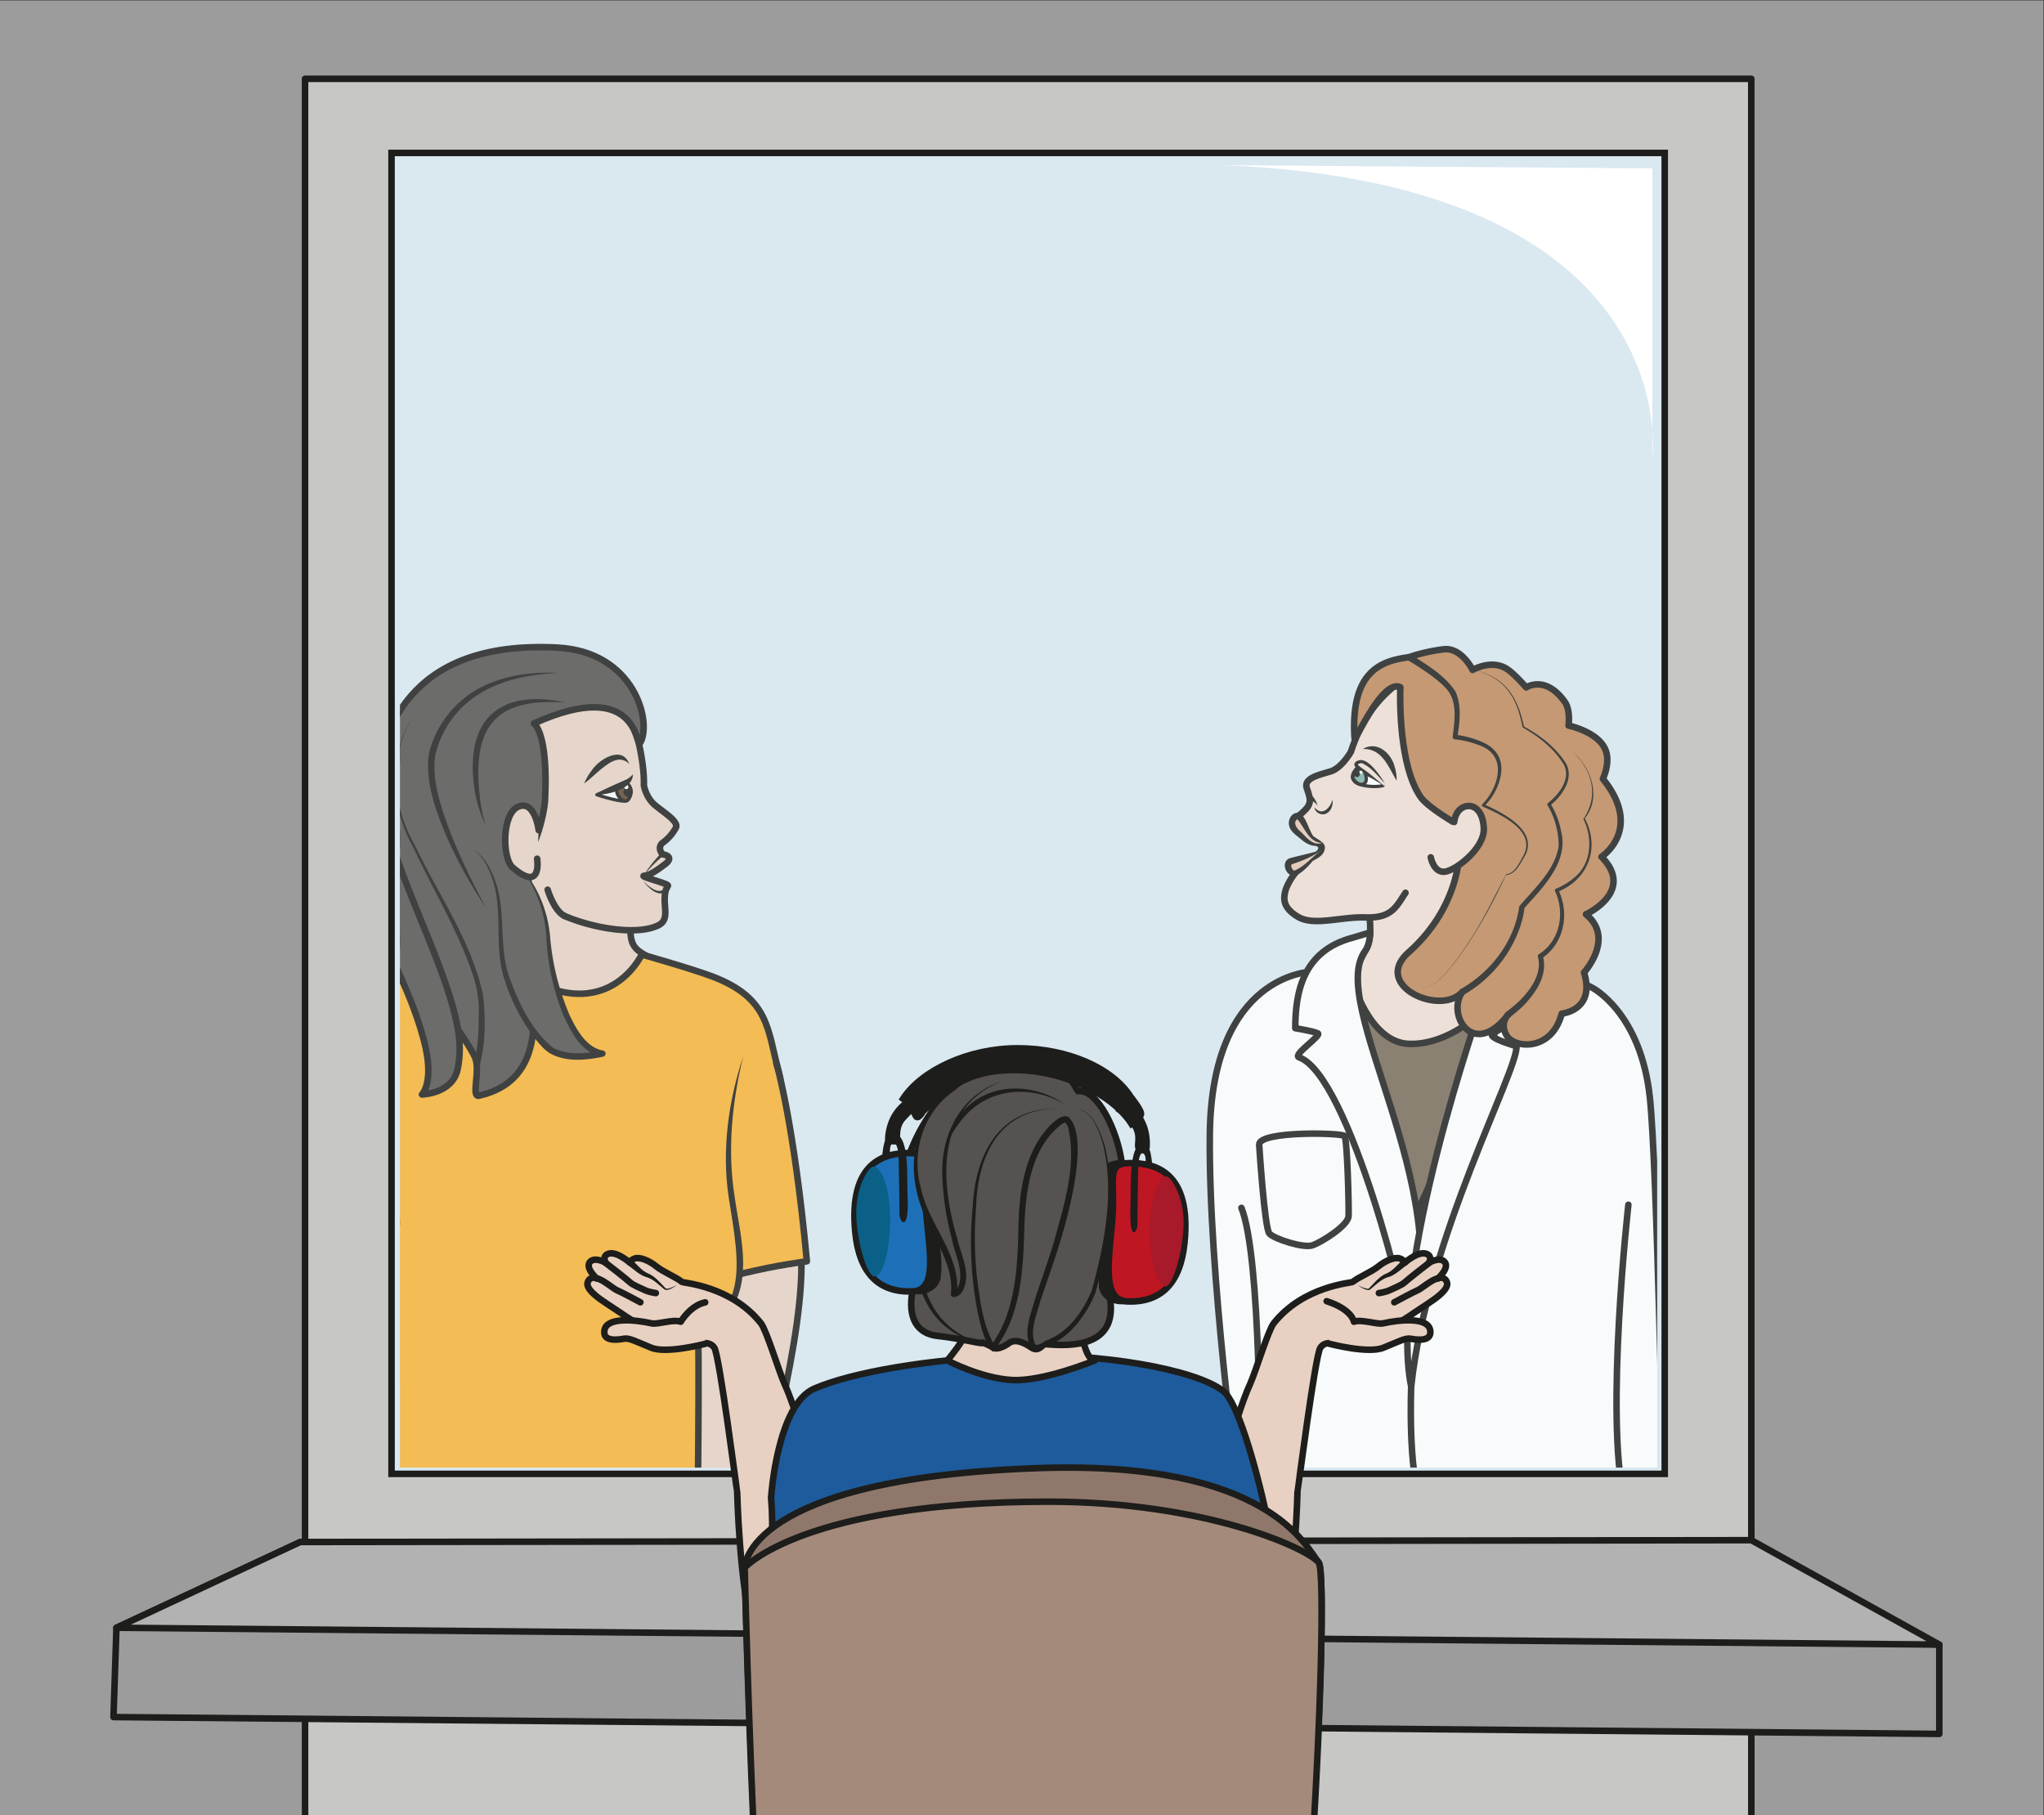 <?xml version="1.0" encoding="UTF-8" standalone="no"?><svg xmlns="http://www.w3.org/2000/svg" xml:space="preserve" viewBox="0 0 417.47 370.78"><rect x="0" y="0" width="417.47" height="370.78" fill="#333333" stroke="none"/><defs><clipPath id="a" clipPathUnits="userSpaceOnUse"><path d="M0 278.09h313.1V0H0Z"/></clipPath><clipPath id="b" clipPathUnits="userSpaceOnUse"><path d="M0 278.09h313.1V0H0Z"/></clipPath><clipPath id="c" clipPathUnits="userSpaceOnUse"><path d="M0 278.09h313.1V0H0Z"/></clipPath><clipPath id="d" clipPathUnits="userSpaceOnUse"><path d="M-141.1 257.75h396.45V31.45h-396.44z"/></clipPath><clipPath id="e" clipPathUnits="userSpaceOnUse"><path d="M253.91 53.28H61.28v204.47H253.9z"/></clipPath></defs><path d="M0 0h313.1v278.09H0Z" style="fill:#9d9c9c;fill-opacity:1;fill-rule:nonzero;stroke:none" transform="matrix(1.333 0 0 -1.333 0 370.78)"/><g clip-path="url(#a)" transform="matrix(1.333 0 0 -1.333 0 370.78)"><path d="M315.86-155.57H-3.1v453.99h318.96z" style="fill:none;stroke:#1d1d1b;stroke-width:1;stroke-linecap:round;stroke-linejoin:round;stroke-miterlimit:10;stroke-dasharray:none;stroke-opacity:1"/></g><path d="M46.74 0h221.6v266.08H46.73Z" style="fill:#c7c7c6;fill-opacity:1;fill-rule:nonzero;stroke:none" transform="matrix(1.333 0 0 -1.333 0 370.78)"/><g clip-path="url(#b)" transform="matrix(1.333 0 0 -1.333 0 370.78)"><path d="M268.33 266.08H46.74v-368.4h221.6z" style="fill:none;stroke:#1d1d1b;stroke-width:1;stroke-linecap:round;stroke-linejoin:round;stroke-miterlimit:10;stroke-dasharray:none;stroke-opacity:1"/></g><path d="m0 0-28.17-13.14-.45-13.68 279.75-2.58v13.68z" style="fill:#9d9c9c;fill-opacity:1;fill-rule:nonzero;stroke:none" transform="matrix(1.333 0 0 -1.333 61.33 314.96)"/><path d="m0 0-28.17-13.14-.45-13.68 279.75-2.58v13.68z" style="fill:none;stroke:#1d1d1b;stroke-width:1;stroke-linecap:round;stroke-linejoin:round;stroke-miterlimit:10;stroke-dasharray:none;stroke-opacity:1" transform="matrix(1.333 0 0 -1.333 61.33 314.96)"/><path d="m0 0 28.17 13.14 222.34.28 28.8-16Z" style="fill:#b2b2b2;fill-opacity:1;fill-rule:nonzero;stroke:none" transform="matrix(1.333 0 0 -1.333 23.77 332.47)"/><path d="m0 0 28.17 13.14 222.34.28 28.8-16Z" style="fill:none;stroke:#1d1d1b;stroke-width:1;stroke-linecap:round;stroke-linejoin:round;stroke-miterlimit:10;stroke-dasharray:none;stroke-opacity:1" transform="matrix(1.333 0 0 -1.333 23.77 332.47)"/><path d="M255.07 52.32H59.99v202.4h195.08z" style="fill:#dae8f0;fill-opacity:1;fill-rule:nonzero;stroke:#1d1d1b;stroke-width:1;stroke-linecap:butt;stroke-linejoin:miter;stroke-miterlimit:10;stroke-dasharray:none;stroke-opacity:1" transform="matrix(1.333 0 0 -1.333 0 370.78)"/><g clip-path="url(#c)" transform="matrix(1.333 0 0 -1.333 0 370.78)"><g clip-path="url(#d)"><g clip-path="url(#e)" style="opacity:.82"><path d="M0 0s-4.62 33.76-4.38 54.93c.27 24.62 15.55 24.9 15.55 24.9 11.66 4.33 4.83.8 10.52-1.57 1.8-.75 2.92-1.33 2.92-1.33 11.96 6.2 21.29 4.74 29.62.44 0 0 7.46-3.8 8.82-16.9C64.18 49.64 65.1 0 65.1 0" style="fill:#fff;fill-opacity:1;fill-rule:nonzero;stroke:#1d1d1b;stroke-width:1;stroke-linecap:round;stroke-linejoin:round;stroke-miterlimit:10;stroke-dasharray:none;stroke-opacity:1" transform="translate(189.75 49.43)"/><path d="M0 0s9.84-38.84 11.05-38.39C12.26-37.94 26.9-2.7 26.9-2.7z" style="fill:#7a6a58;fill-opacity:1;fill-rule:nonzero;stroke:none" transform="translate(203.98 126.99)"/><path d="M0 0s9.84-38.84 11.05-38.39C12.26-37.94 26.9-2.7 26.9-2.7z" style="fill:none;stroke:#1d1d1b;stroke-width:1;stroke-linecap:round;stroke-linejoin:round;stroke-miterlimit:10;stroke-dasharray:none;stroke-opacity:1" transform="translate(203.98 126.99)"/><path d="M0 0c3.01-7.48 2.89-38.9 2.76-44.37" style="fill:#fff;fill-opacity:1;fill-rule:nonzero;stroke:#1d1d1b;stroke-width:1;stroke-linecap:round;stroke-linejoin:round;stroke-miterlimit:10;stroke-dasharray:none;stroke-opacity:1" transform="translate(190.21 93.08)"/><path d="M0 0s-3.63-32.37-.62-45.3" style="fill:none;stroke:#1d1d1b;stroke-width:1;stroke-linecap:round;stroke-linejoin:round;stroke-miterlimit:10;stroke-dasharray:none;stroke-opacity:1" transform="translate(249.5 93.56)"/><path d="M0 0s.82-12.83 1.57-13.63c.74-.8 5.24-2.29 6.63-1.78 1.38.5 5.43 3 5.5 4.47.06 1.47-.2 11.8-.62 12.28C12.66 1.82-.06 2.14 0 0" style="fill:#fff;fill-opacity:1;fill-rule:nonzero;stroke:none" transform="translate(192.93 102.76)"/><path d="M0 0s.82-12.83 1.57-13.63c.74-.8 5.24-2.29 6.63-1.78 1.38.5 5.43 3 5.5 4.47.06 1.47-.2 11.8-.62 12.28C12.66 1.82-.06 2.14 0 0Z" style="fill:none;stroke:#1d1d1b;stroke-width:1;stroke-linecap:round;stroke-linejoin:round;stroke-miterlimit:10;stroke-dasharray:none;stroke-opacity:1" transform="translate(192.93 102.76)"/><path d="M0 0s2.02-7.83.55-10.49-2.29-4.69-2.29-4.69 2.57-9.75 8.72-10c6.15-.24 11.72 5.03 12.2 6.33.48 1.3.11 4.6.11 4.6s-4.05 6.86-1.98 11.29C19.37 1.46 0 0 0 0" style="fill:#f2ded3;fill-opacity:1;fill-rule:nonzero;stroke:none" transform="translate(208.86 143.39)"/><path d="M0 0s2.02-7.83.55-10.49-2.29-4.69-2.29-4.69 2.57-9.75 8.72-10c6.15-.24 11.72 5.03 12.2 6.33.48 1.3.11 4.6.11 4.6s-4.05 6.86-1.98 11.29C19.37 1.46 0 0 0 0Z" style="fill:none;stroke:#1d1d1b;stroke-width:1;stroke-linecap:round;stroke-linejoin:round;stroke-miterlimit:10;stroke-dasharray:none;stroke-opacity:1" transform="translate(208.86 143.39)"/><path d="M0 0c-5.97-8.06 14.07-36.32 7.02-58l-.54-.82C6.92-56.83-2.4-19-10.14-16.3c-1.03.36 3.53 3.35 2.88 3.67-.66.33-3.45.79-3.45.79C-10.7-6.47-9.63 0-1.9 2.03l2.68.8S.74 1 0 0" style="fill:#fff;fill-opacity:1;fill-rule:nonzero;stroke:none" transform="translate(209.17 132.45)"/><path d="M0 0c-5.97-8.06 14.07-36.32 7.02-58l-.54-.82C6.92-56.83-2.4-19-10.14-16.3c-1.03.36 3.53 3.35 2.88 3.67-.66.33-3.45.79-3.45.79C-10.7-6.47-9.63 0-1.9 2.03l2.68.8S.74 1 0 0Z" style="fill:none;stroke:#1d1d1b;stroke-width:1;stroke-linecap:round;stroke-linejoin:round;stroke-miterlimit:10;stroke-dasharray:none;stroke-opacity:1" transform="translate(209.17 132.45)"/><path d="M0 0c.5-.47 1.3-3.1.57-5.3-.94-2.83-14.97-42.54-11.39-60.48C-8.35-42.84 5.54-17.4 5.32-13.62c0 0-4.27 1.21-3.73 1.85.56.64 8.1 4.04 8.1 4.04C7.02-1.5 3.1 2.67-1.02 2.97c0 0-.06-1.93 1.03-2.97" style="fill:#fff;fill-opacity:1;fill-rule:nonzero;stroke:none" transform="translate(227.04 131.47)"/><path d="M0 0c.5-.47 1.3-3.1.57-5.3-.94-2.83-14.97-42.54-11.39-60.48C-8.35-42.84 5.54-17.4 5.32-13.62c0 0-4.27 1.21-3.73 1.85.56.64 8.1 4.04 8.1 4.04C7.02-1.5 3.1 2.67-1.02 2.97c0 0-.06-1.93 1.03-2.97Z" style="fill:none;stroke:#1d1d1b;stroke-width:1;stroke-linecap:round;stroke-linejoin:round;stroke-miterlimit:10;stroke-dasharray:none;stroke-opacity:1" transform="translate(227.04 131.47)"/><path d="M0 0s-.51-13 1.5-17.43" style="fill:none;stroke:#1d1d1b;stroke-width:1;stroke-linecap:round;stroke-linejoin:round;stroke-miterlimit:10;stroke-dasharray:none;stroke-opacity:1" transform="translate(216.22 65.69)"/><path d="M0 0c-1.48-2.27-2.2-3.9-6.1-3.78-3.9.14-7.96-1.4-10.44.13-2.49 1.52-2.11 3-1.8 4.18A9.62 9.62 0 0 0-16.4 3.6c.68.54-.63-.4-1 .64-.1.24 4 .95 4.47 2.31.27.78 0 .71-2.65 2.44-.5.33-.97 2.63-.92 2.68.12.13 1.37 1.08 1.66 1.74.3.66.24 1.1-.28 2.61-.52 1.53 1.82 2.02 3.63 2.57 1.73.52 3.13 3.02 3.13 3.02s.52 1.7 1.5 3.71a19.94 19.94 0 0 0 6.63 7.44S11.37 28 17.4 20.96c6.02-7.05 2.87-14.91 1.72-18.44-1.15-3.53-6.53-5.75-6.74-5.89" style="fill:#f2ded3;fill-opacity:1;fill-rule:nonzero;stroke:#1d1d1b;stroke-width:1;stroke-linecap:round;stroke-linejoin:round;stroke-miterlimit:10;stroke-dasharray:none;stroke-opacity:1" transform="translate(215.35 141.36)"/><path d="M0 0c.07-.77-.14-1.65-.87-2.07-.74-.46-1.83.04-1.91.9C-1.63-2.55-.45-1.39 0 0" style="fill:#1d1d1b;fill-opacity:1;fill-rule:nonzero;stroke:none" transform="translate(204.18 155.62)"/><path d="M0 0s-.39 1.27-.88 1.6c-.5.33-.96.32-.94.14C-1.8 1.55.1.3 0 0" style="fill:#1d1d1b;fill-opacity:1;fill-rule:nonzero;stroke:none" transform="translate(201.95 154.55)"/><path d="M0 0s-2.94.07-3.23.3c-.3.23.54 1.97.54 1.97S.33.34.17.17z" style="fill:#fff;fill-opacity:1;fill-rule:nonzero;stroke:none" transform="translate(211.75 157.6)"/><path d="M0 0c.03-.43-.17-.88-.57-1.1l.07.04c.15.43-.24.33-.13.34h.1c.4-.05.66-.47.93-.63 1.02-.7 2.1-1.36 2.97-2.29C2-2.9.53-2.22-.55-1.14l-.08.03c.1.01-.28-.09-.12.34l.08.04c.26.11.55.44.67.73" style="fill:#1d1d1b;fill-opacity:1;fill-rule:nonzero;stroke:none" transform="translate(208.5 161.62)"/><path d="M0 0c-.1.36.8-1.5-.17-1.86-.97-.36-1.65 1-1.65 1S-1.35.66-.99.68z" style="fill:#7fafa6;fill-opacity:1;fill-rule:nonzero;stroke:none" transform="translate(209.06 159.88)"/><path d="M0 0c-.1.36.8-1.5-.17-1.86-.97-.36-1.65 1-1.65 1S-1.35.66-.99.68z" style="fill:none;stroke:#1d1d1b;stroke-width:.5;stroke-linecap:butt;stroke-linejoin:miter;stroke-miterlimit:10;stroke-dasharray:none;stroke-opacity:1" transform="translate(209.06 159.88)"/><path d="M0 0s-1.52-1.2-.46-2.2c.7-.67 3.17-.9 4.3-.58C3.85-2.78.05.14 0 0Z" style="fill:none;stroke:#1d1d1b;stroke-width:.5;stroke-linecap:round;stroke-linejoin:round;stroke-miterlimit:10;stroke-dasharray:none;stroke-opacity:1" transform="translate(208.06 160.56)"/><path d="M0 0s-.77 1.08-1.76 2.11c-.99 1.03-1.92 1.45-2.17 1.2 0 0-.9-.22-.35-.68.54-.45 1.72-1.17 2.17-1.54C-1.66.72-.12-.36-.12-.36" style="fill:#f2ded3;fill-opacity:1;fill-rule:nonzero;stroke:none" transform="translate(212.21 158.1)"/><path d="M0 0c-1.05 1.1-2.01 2.38-3.39 3.05-.16.09-.42.08-.37.09.03 0 .04-.04 0-.05l-.11-.02c-.2-.03-.4-.24-.34-.15.4-.43 1.2-.9 1.7-1.3.72-.58 1.68-1.4 2.39-1.98a72.39 72.39 0 0 0-4.22 2.73c-.64.42-.35 1.03.35 1.18C-2.62 3.96-.83 1.35 0 0" style="fill:#1d1d1b;fill-opacity:1;fill-rule:nonzero;stroke:none" transform="translate(212.21 158.1)"/><path d="M0 0c-.04-.34.13-.67.38-.72.24-.06.48.16.52.5C.94.14.77.46.52.52.28.57.04.34 0 0" style="fill:#1d1d1b;fill-opacity:1;fill-rule:nonzero;stroke:none" transform="translate(207.47 159.8)"/><path d="M0 0c-.09-.1-.08-.25.03-.35.1-.1.26-.1.35-.02.09.1.08.26-.03.36C.25.09.1.09 0 0" style="fill:#fff;fill-opacity:1;fill-rule:nonzero;stroke:none" transform="translate(208.34 160)"/><path d="M0 0s-1.06.18-1.64.98c-.58.81-1.54 2.97-1.99 3.14-.45.17-.98-.57-.99-.9 0-.33 0-.86.6-1.42C-2.46.36-2.46.36-1.7-.08-.86-.56 0 0 0 0" style="fill:#e5c5b3;fill-opacity:1;fill-rule:nonzero;stroke:none" transform="translate(202.58 149)"/><path d="M0 0c-.92-.97-2.42-.19-3.25.57-.69.61-1.63 1.11-1.82 2.12-.22.92.48 2.12 1.56 1.9.35-.12.51-.4.68-.64C-1.87 2.55-1.79.57 0 0m0 0c-2.03.04-2.7 2.4-3.82 3.66-.04.04 0 0 .02 0h.04c-.81-.52-.16-1.43.43-1.91C-2.4.89-1.48-.52 0 0" style="fill:#1d1d1b;fill-opacity:1;fill-rule:nonzero;stroke:none" transform="translate(202.58 149)"/><path d="M0 0s-3.43-3.9-4.26-3.56c-.84.34-.94 1.28-.7 1.6.22.33 1.24.5 1.74.66C-1.18-.66 0 0 0 0" style="fill:#e5c5b3;fill-opacity:1;fill-rule:nonzero;stroke:none" transform="translate(202.42 147.91)"/><path d="M0 0c-1.08-1.43-2.15-2.98-3.75-3.88a.88.88 0 0 0-.7-.04c-1.16.3-1.65 2.27-.29 2.68C-3.08-.79-1.64-.52 0 0c-1.23-1.02-2.91-1.65-4.37-2.14a.77.77 0 0 1-.2-.11c.03.03.01.01 0-.06a.9.9 0 0 1 .44-.86C-2.66-2.6-1.29-1.04 0 0" style="fill:#1d1d1b;fill-opacity:1;fill-rule:nonzero;stroke:none" transform="translate(202.42 147.91)"/><path d="M0 0s7.63 3.48 2.38 8.81c0 0 6.48 4.2.21 11.95 0 0 1.3 2.62.3 4.66-1.28 2.62-5.56 3.5-5.56 3.5s.32 2.34-.54 3.58c-2.97 4.24-5.95 2.27-5.95 2.27s-1.7 1.98-2.9 2.79c-2.39 1.6-5.31-.12-5.31-.12s-1.7 3.54-4.5 3.16a27.05 27.05 0 0 1-5.26-1.2c-3.96-.56-8.98-1.87-8.33-12.37.05-.85 4.22 9.12 7.02 7.76 0 0-.5-11.63 3.12-16.83 1.26-1.8 6.5-4.7 6.78-4.87 1.28-.79-1.87-4.08-1.85-4.6 0 0 2.46 4.98.93.4 0 0-.1-7.93-7.7-14.7-5.75-5.12 4.88-9.83 8.2-6.1-2.45-3.53 1.76-10.36 7.04-3.46 0 0-1.4-1.37-.18-3.28 1.2-1.9 6.85-2.4 8.39 3.43 0 0 5.22.5 3.41 6.3 0 0 4.8 5.25.3 8.92" style="fill:#c18858;fill-opacity:1;fill-rule:nonzero;stroke:none" transform="translate(243 138.06)"/><path d="M0 0s7.63 3.48 2.38 8.81c0 0 6.48 4.2.21 11.95 0 0 1.3 2.62.3 4.66-1.28 2.62-5.56 3.5-5.56 3.5s.32 2.34-.54 3.58c-2.97 4.24-5.95 2.27-5.95 2.27s-1.7 1.98-2.9 2.79c-2.39 1.6-5.31-.12-5.31-.12s-1.7 3.54-4.5 3.16a27.05 27.05 0 0 1-5.26-1.2c-3.96-.56-8.98-1.87-8.33-12.37.05-.85 4.22 9.12 7.02 7.76 0 0-.5-11.63 3.12-16.83 1.26-1.8 6.5-4.7 6.78-4.87 1.28-.79-1.87-4.08-1.85-4.6 0 0 2.46 4.98.93.4 0 0-.1-7.93-7.7-14.7-5.75-5.12 4.88-9.83 8.2-6.1-2.45-3.53 1.76-10.36 7.04-3.46 0 0-1.4-1.37-.18-3.28 1.2-1.9 6.85-2.4 8.39 3.43 0 0 5.22.5 3.41 6.3 0 0 4.8 5.25.3 8.92z" style="fill:none;stroke:#1d1d1b;stroke-width:1;stroke-linecap:round;stroke-linejoin:round;stroke-miterlimit:10;stroke-dasharray:none;stroke-opacity:1" transform="translate(243 138.06)"/><path d="M0 0s.1 1.61 1.34 2.24c1.24.63 3.03-.01 3.2-3.18C4.7-4.1-.01-7.62-1.6-7.63c-1.58-.01-1.99 2.22-1.99 2.22" style="fill:#f2ded3;fill-opacity:1;fill-rule:nonzero;stroke:#1d1d1b;stroke-width:1;stroke-linecap:round;stroke-linejoin:round;stroke-miterlimit:10;stroke-dasharray:none;stroke-opacity:1" transform="translate(222.81 152.2)"/><path d="M0 0c4.99-.98 7.05-4 8.05-8.77-.1.08.1-.05.12-.05 2.5-1.39 4.8-3.17 6.36-5.65 1.21-2.41-.68-4.93-2.5-6.42l.05.35a12.05 12.05 0 0 0 1.66-4.26c1.22-4.7-2.82-8.66-5.71-11.86l.12.27c-.15-1.46-.55-2.8-1.08-4.11a19.33 19.33 0 0 0-8.23-9.36l-.5.86c4.64 2.63 8.28 7.35 8.99 12.69 2.3 2.75 5.47 5.5 6.04 9.25 0 2.1-.6 4.45-1.7 6.23a.26.26 0 0 0 .05.34c1.68 1.33 3.54 3.64 2.47 5.85-1.44 2.4-3.8 4.31-6.27 5.7-.1.03-.11.24-.14.33C6.88-3.95 4.81-1.03 0 0" style="fill:#1d1d1b;fill-opacity:1;fill-rule:nonzero;stroke:none" transform="translate(225.45 175.59)"/><path d="M0 0c2.5-1.62 5.22-3.17 6.9-5.73.97-2.21.64-4.7.27-7.01l-.32.43c1.33-.18 2.61-.5 3.85-1.01 3.06-1.2 3.87-3.64 2.73-6.66a9.05 9.05 0 0 0-2.17-3.32l-.06.34c3.05-1.36 8.72-4.2 6.14-8.24-.63-1.05-1.31-2.54-2.72-2.63a81.2 81.2 0 0 0-5.73-10.43c-1.5-2.11-5.76-9.1-8.68-6.16 2.9-2.95 7.17 4.12 8.63 6.2 2.2 3.34 3.98 7.02 5.81 10.51 1.25.12 1.95 1.6 2.5 2.61 2.4 3.93-3.18 6.48-6.1 7.77-.13.05-.16.23-.06.33 2.58 2.66 3.97 7.58-.54 9.09-1.16.46-2.43.75-3.67.88-.2.02-.34.2-.32.4.28 2.36.77 5.23-.84 7.2-.81.94-1.84 1.73-2.87 2.48A41.05 41.05 0 0 1-.5-.87z" style="fill:#1d1d1b;fill-opacity:1;fill-rule:nonzero;stroke:none" transform="translate(216.12 177.9)"/><path d="M0 0c3.15-2.56 4.4-7.26 1.93-10.22 2.38-4.54.54-9.4-4.21-11.29l.13.37c1.8-3.58.94-8.27-2.5-10.53l.13.46c.86-2.92-.97-5.67-2.9-7.67-.58-.59-1.44-1.3-2.09-1.82a.5.5 0 0 0-.7.08.5.5 0 0 0 .1.72c.64.5 1.46 1.15 2.02 1.7 1.74 1.7 3.52 4.23 2.84 6.74-.05.16.01.33.15.42 3.23 2.02 4.04 6.33 2.47 9.66-.07.13-.01.3.13.36 1.01.43 1.97.98 2.8 1.7 2.68 2.14 2.87 6.05 1.41 9C4.14-6.83 3.11-2.76 0 0" style="fill:#1d1d1b;fill-opacity:1;fill-rule:nonzero;stroke:none" transform="translate(240.89 162.99)"/><path d="M0 0c2.2 1.3 4.4-.67 4.9-2.8.2-.67.32-1.37.27-2.07C3.87-2.65 2.96.06 0 0" style="fill:#1d1d1b;fill-opacity:1;fill-rule:nonzero;stroke:none" transform="translate(208.81 163.4)"/><path d="M0 0s-.46-9.04-.21-12.55c.24-3.5 3.11-2.58 5.06-5.75 1.95-3.16-6.34-8.2-10.83-8.54-12-.93-18.83 4.56-17.76 8.31.66 2.32 5.52 2.32 5.89 5.8.55 5.2-3.4 11.77-3.4 11.77z" style="fill:#e8d1c2;fill-opacity:1;fill-rule:nonzero;stroke:none" transform="translate(96.83 147.56)"/><path d="M0 0s-.46-9.04-.21-12.55c.24-3.5 3.11-2.58 5.06-5.75 1.95-3.16-6.34-8.2-10.83-8.54-12-.93-18.83 4.56-17.76 8.31.66 2.32 5.52 2.32 5.89 5.8.55 5.2-3.4 11.77-3.4 11.77z" style="fill:none;stroke:#1d1d1b;stroke-width:1;stroke-linecap:round;stroke-linejoin:round;stroke-miterlimit:10;stroke-dasharray:none;stroke-opacity:1" transform="translate(96.83 147.56)"/><path d="M0 0c.8 8.24 1.47 17.14 1.76 20.13l-17.17 6.23c0-1.74 6.78-35.9 6.24-49.1" style="fill:#e8d1c2;fill-opacity:1;fill-rule:nonzero;stroke:#1d1d1b;stroke-width:1;stroke-linecap:round;stroke-linejoin:round;stroke-miterlimit:10;stroke-dasharray:none;stroke-opacity:1" transform="translate(62.68 69.64)"/><path d="M0 0c-5.73-3.22-13.61 0-13.61 0 0 9.88.87 24.73 4.62 31.44C-5.24 38.16 3.1 40.41 10 41.36c6.9.95 7.73 2.06 7.73 2.06 16.09-12.73 22.21.48 22.21.48s7.67-2.17 10.85-3.38c8.65-3.3 8.4-8.07 10.08-14.37 3.2-11.97-6.16-21.9-6.16-21.9s1.3-54.68.77-57.91c-.53-3.23-65.07-5.32-59.9 8.36C-1.4-37.36 0 0 0 0" style="fill:#f9b233;fill-opacity:1;fill-rule:nonzero;stroke:none" transform="translate(58.39 88)"/><path d="M0 0c-5.73-3.22-13.61 0-13.61 0 0 9.88.87 24.73 4.62 31.44C-5.24 38.16 3.1 40.41 10 41.36c6.9.95 7.73 2.06 7.73 2.06 16.09-12.73 22.21.48 22.21.48s7.67-2.17 10.85-3.38c8.65-3.3 8.4-8.07 10.08-14.37 3.2-11.97-6.16-21.9-6.16-21.9s1.3-54.68.77-57.91c-.53-3.23-65.07-5.32-59.9 8.36C-1.4-37.36 0 0 0 0Z" style="fill:none;stroke:#1d1d1b;stroke-width:1;stroke-linecap:butt;stroke-linejoin:round;stroke-miterlimit:10;stroke-dasharray:none;stroke-opacity:1" transform="translate(58.39 88)"/><path d="M0 0c2.13-12.72-5.52-35.79-5.72-43.5-.11-4.25-.92-6.79-3.88-8.55-6.09-3.62-8-4.63-10.6-5.33-.82-.22-1.56 1.64-1.89 2.75l-8.25-2.77s13.16 6.35 14.82 16.62c0 0 .4 29.75-.24 32.09C-16.38-6.45 0 0 0 0" style="fill:#e8d1c2;fill-opacity:1;fill-rule:nonzero;stroke:none" transform="translate(122.43 89.55)"/><path d="M0 0c2.13-12.72-5.52-35.79-5.72-43.5-.11-4.25-.92-6.79-3.88-8.55-6.09-3.62-8-4.63-10.6-5.33-.82-.22-1.56 1.64-1.89 2.75l-8.25-2.77s13.16 6.35 14.82 16.62c0 0 .4 29.75-.24 32.09C-16.38-6.45 0 0 0 0Z" style="fill:none;stroke:#1d1d1b;stroke-width:1;stroke-linecap:round;stroke-linejoin:round;stroke-miterlimit:10;stroke-dasharray:none;stroke-opacity:1" transform="translate(122.43 89.55)"/><path d="M0 0s2.69-8.86 4.68-30.36c0 0-19.13-2.5-19.54-6.99 0 0 6.59 8.49 4.2 10.48" style="fill:#f9b233;fill-opacity:1;fill-rule:nonzero;stroke:#1d1d1b;stroke-width:1;stroke-linecap:round;stroke-linejoin:round;stroke-miterlimit:10;stroke-dasharray:none;stroke-opacity:1" transform="translate(118.95 115.25)"/><path d="M0 0s-3.46-10.76-1.79-21.24c1.68-10.49 3.06-16.9-4.87-21.08s-11.59 0-11.59 0" style="fill:#f9b233;fill-opacity:1;fill-rule:nonzero;stroke:none" transform="translate(113.86 116.23)"/><path d="M0 0c-1.69-6.92-2.42-14.18-1.33-21.24.79-5.8 2.9-12.54-.7-17.83-3.01-3.66-8.38-6.05-13.1-5.02-1.18.3-2.3.88-3.12 1.77 1.83-1.61 4.4-1.92 6.67-1.47C1.5-40.46-.55-32.11-2.23-21.4-3.27-14.22-2.26-6.82 0 0" style="fill:#1d1d1b;fill-opacity:1;fill-rule:nonzero;stroke:none" transform="translate(113.86 116.23)"/><path d="M0 0s-20 9.57-13.69 26.12c6.31 16.54 27.9 12.65 31.78 9.86 3.87-2.78 5.06-8.58 5.06-8.58.8-3.83.65-5.9.65-5.9s.3-1.87 1.72-3.05c1.43-1.19 3.68-2.53 3.18-3.47a6.98 6.98 0 0 0-2.08-2.34s-.82-.64.03-1.71c0 0 1.87-.24.56-1.4 0 0-2.34-1.87-3.19-1.88-1.47-.01 3.64-1.2 3.47-1.54l-.32-.65C26.54 3.17 27.96 1 26 .03c-3.18-1.55-9.82-.5-14.36 1.45" style="fill:#e8d1c2;fill-opacity:1;fill-rule:nonzero;stroke:#1d1d1b;stroke-width:1;stroke-linecap:round;stroke-linejoin:round;stroke-miterlimit:10;stroke-dasharray:none;stroke-opacity:1" transform="translate(74.85 136.33)"/><path d="M0 0s1.6-1.27.3-2.82c-.5-.6-4.73.82-4.73.82z" style="fill:#fff;fill-opacity:1;fill-rule:nonzero;stroke:none" transform="translate(95.88 158.38)"/><path d="M0 0s1.6-1.27.3-2.82c-.5-.6-4.73.82-4.73.82z" style="fill:none;stroke:#1d1d1b;stroke-width:.5;stroke-linecap:butt;stroke-linejoin:round;stroke-miterlimit:10;stroke-dasharray:none;stroke-opacity:1" transform="translate(95.88 158.38)"/><path d="M0 0c-1.14 1.16-2.45.6-3.55-.22C-4.75-1.06-5.7-2.12-6.9-3c.3.7.66 1.37 1.13 1.96C-4.66.72-1.03 2.92 0 0" style="fill:#1d1d1b;fill-opacity:1;fill-rule:nonzero;stroke:none" transform="translate(96.4 161.1)"/><path d="M0 0s-.53-.16-1.19-.81c-.65-.65.35-1.95.98-2.03.63-.08.82.68.82.68s.36.72.07 1.35C.4-.2 0 0 0 0" style="fill:#60462c;fill-opacity:1;fill-rule:nonzero;stroke:none" transform="translate(95.9 158.26)"/><path d="M0 0s-.53-.16-1.19-.81c-.65-.65.35-1.95.98-2.03.63-.08.82.68.82.68s.36.72.07 1.35C.4-.2 0 0 0 0Z" style="fill:none;stroke:#1d1d1b;stroke-width:.5;stroke-linecap:round;stroke-linejoin:round;stroke-miterlimit:10;stroke-dasharray:none;stroke-opacity:1" transform="translate(95.9 158.26)"/><path d="M0 0c.08-.44.63-.7.87-.66.25.05.38.44.3.88-.09.44-.35.76-.6.71C.32.9-.08.44 0 0" style="fill:#1d1d1b;fill-opacity:1;fill-rule:nonzero;stroke:none" transform="translate(95.53 156.69)"/><path d="M0 0c.04-.2.2-.33.38-.3.18.03.28.22.25.42-.04.2-.21.33-.39.3C.07.4-.04.2 0 0" style="fill:#fff;fill-opacity:1;fill-rule:nonzero;stroke:none" transform="translate(95.65 157.53)"/><path d="M0 0c.04-2.25-3.82-3.15-5.62-3.12.94.68 1.94 1.13 2.93 1.57C-1.7-1.08-.73-.85 0 0" style="fill:#1d1d1b;fill-opacity:1;fill-rule:nonzero;stroke:none" transform="translate(96.97 159.5)"/><path d="M0 0a21.68 21.68 0 0 1-3.11-3.15A21.92 21.92 0 0 0-.34.37z" style="fill:#1d1d1b;fill-opacity:1;fill-rule:nonzero;stroke:none" transform="translate(101.67 147.08)"/><path d="M0 0c.82-.74 2.25-2.16 3.31-1.2l.36-.34C2.33-2.64.81-1 0 0" style="fill:#1d1d1b;fill-opacity:1;fill-rule:nonzero;stroke:none" transform="translate(98.52 143.16)"/><path d="M0 0s.93-3.17 2.57-4.02" style="fill:#e8d1c2;fill-opacity:1;fill-rule:nonzero;stroke:#1d1d1b;stroke-width:1;stroke-linecap:round;stroke-linejoin:round;stroke-miterlimit:10;stroke-dasharray:none;stroke-opacity:1" transform="translate(83.91 141.83)"/><path d="M0 0c.28.2 1.54 4.1 1.66 6.43.53 10.37-1.7 11.74-1.7 11.74 16.3 7.37 15.6-4.14 16.3-2.94 1.8 3.1-.83 13.95-12.72 14.57C-19.76 31-23.6 16.24-24.6 7.54c0 0-.08-1.37-.08-3.47.01-3.7.32-9.7 1.92-14.44 2.51-7.43 12.2-19.07 13.71-22.68.84-2.02-.69-6.1.61-5.81 4.96 1.12 7.5 4.29 8.17 9 .62 4.34 1.23 13.4.2 17.94C-1.15-7.18-1.29-.93 0 0" style="fill:#54514e;fill-opacity:1;fill-rule:nonzero;stroke:none" transform="translate(81.85 149.13)"/><path d="M0 0c.28.2 1.54 4.1 1.66 6.43.53 10.37-1.7 11.74-1.7 11.74 16.3 7.37 15.6-4.14 16.3-2.94 1.8 3.1-.83 13.95-12.72 14.57C-19.76 31-23.6 16.24-24.6 7.54c0 0-.08-1.37-.08-3.47.01-3.7.32-9.7 1.92-14.44 2.51-7.43 12.2-19.07 13.71-22.68.84-2.02-.69-6.1.61-5.81 4.96 1.12 7.5 4.29 8.17 9 .62 4.34 1.23 13.4.2 17.94C-1.15-7.18-1.29-.93 0 0Z" style="fill:none;stroke:#1d1d1b;stroke-width:1;stroke-linecap:butt;stroke-linejoin:round;stroke-miterlimit:10;stroke-dasharray:none;stroke-opacity:1" transform="translate(81.85 149.13)"/><path d="M0 0c-11.5.85-14.38-4.47-13-15.2.16-1.19.43-2.36.76-3.53a20.9 20.9 0 0 0-1.86 7.06C-14.94-1.87-9.24 2.06 0 0" style="fill:#1d1d1b;fill-opacity:1;fill-rule:nonzero;stroke:none" transform="translate(86.61 170.5)"/><path d="M0 0c-4.17-6.3-3.64-13.88.02-20.25 3.55-7.53 8.6-14.54 10.38-22.8.4-3.51.43-7.52-.53-10.94l-.9.44c.83 2.72.76 5.8.8 8.64a18.18 18.18 0 0 1-1 5.13c-2.3 6.72-6.08 12.91-9.09 19.37C-3.9-13.94-4.3-6.24 0 0" style="fill:#1d1d1b;fill-opacity:1;fill-rule:nonzero;stroke:none" transform="translate(63.6 168.8)"/><path d="M0 0c-1.04-4.16 1.23-9.8 6.21-21.98s5.33-16.35 4.57-20.18c-.76-3.83-5.48-3.93-5.48-3.93s1.98 1.9.31 8.25C3.71-30.6.38-25.1-.76-21.52c0 0-9.13 16.94 2.28 33.67" style="fill:#54514e;fill-opacity:1;fill-rule:nonzero;stroke:#1d1d1b;stroke-width:1;stroke-linecap:butt;stroke-linejoin:round;stroke-miterlimit:10;stroke-dasharray:none;stroke-opacity:1" transform="translate(59.35 156.54)"/><path d="M0 0s4.41-4.17 4.95-11.87c.54-7.71 3.85-17.03 8.27-17.53 0 0-6-1.47-8.58 1.04-2.57 2.5-7.18 9.72-7.02 16.76.25 11.45-4.2 13.42-4.2 13.42" style="fill:#54514e;fill-opacity:1;fill-rule:nonzero;stroke:none" transform="translate(79.09 146.11)"/><path d="M0 0a18.91 18.91 0 0 0 5.18-11.3 38.75 38.75 0 0 1 2.94-12.05c1.05-2.25 2.57-5.1 5.16-5.57a.48.48 0 0 0 .06-.94c-2.65-.55-5.59-.87-8.09.47-.87.5-1.46 1.23-2.04 1.9a29.3 29.3 0 0 0-4.99 9.4C-3.5-13-1.9-7.48-3.72-2.43-4.3-.83-5.08.86-6.58 1.82-5 .96-4.1-.72-3.44-2.34c2.08-4.95.6-10.5 2.45-15.5 1.41-3.9 3.42-8.13 6.72-10.71 2.22-1.14 4.98-.84 7.38-.38l.06-.95c-3.13.6-4.65 3.61-5.86 6.17a36.79 36.79 0 0 0-2.7 12.35A19.56 19.56 0 0 1 0 0" style="fill:#1d1d1b;fill-opacity:1;fill-rule:nonzero;stroke:none" transform="translate(79.09 146.11)"/><path d="M0 0a69.61 69.61 0 0 0-6.13 11.06c-1.64 3.92-3.19 8.07-2.74 12.44.9 4.22 3.78 8.06 7.55 10.14 3.76 2.09 8.14 2.66 12.36 2.47C6.9 35.9 2.64 35.16-.93 33a15.06 15.06 0 0 1-6.95-9.64c-.5-4.07 1.04-8.2 2.46-12A102.7 102.7 0 0 1 0 0" style="fill:#1d1d1b;fill-opacity:1;fill-rule:nonzero;stroke:none" transform="translate(74.54 138.94)"/><path d="M0 0s.83-5.3-3.76-1.34c-1.59 1.38-1.68 8.17.83 9.29C-.34 9.1.24 4.37.24 4.37" style="fill:#e8d1c2;fill-opacity:1;fill-rule:nonzero;stroke:#1d1d1b;stroke-width:1;stroke-linecap:round;stroke-linejoin:round;stroke-miterlimit:10;stroke-dasharray:none;stroke-opacity:1" transform="translate(82.3 146.58)"/></g></g><path d="M0 0s2.91 12.21 5.35 17.56c.87 1.93 2.75 8.17 3.6 9.26 4.56 5.76 11.92 6.18 12.12 6.35.8.7 2.85 1.5 3.96 2.41 1.11.9 2.52 1.42 3.2 1.2.68-.21.8-.65.8-.65.36.27 2.07 1.72 3.25 1.37 1.18-.35.38-1.53.43-1.44.05.08 1.63.97 2.39.23.92-.9-.97-2.58-.97-2.58s.75.37 1.22-.29c.46-.66.29-1.6-2.86-3.64-3.15-2.05-3.07-2.15-4.79-3.04-1.72-.88-1.61-3.27-5.54-3.13-3.93.14-5.28.63-6.06-.53-.79-1.16-3.43-21.91-3.5-22.05 0 0-.33-14.2-2.4-21.37-2.07-7.17-12.83-5.15-18.08-4.13-5.26 1.03-6.43 8.1-2.64 18.43C-6.72 4.3 0 0 0 0" style="fill:#e8d1c2;fill-opacity:1;fill-rule:nonzero;stroke:none" transform="translate(186.2 48.56)"/><path d="M0 0s2.91 12.21 5.35 17.56c.87 1.93 2.75 8.17 3.6 9.26 4.56 5.76 11.92 6.18 12.12 6.35.8.7 2.85 1.5 3.96 2.41 1.11.9 2.52 1.42 3.2 1.2.68-.21.8-.65.8-.65.36.27 2.07 1.72 3.25 1.37 1.18-.35.38-1.53.43-1.44.05.08 1.63.97 2.39.23.92-.9-.97-2.58-.97-2.58s.75.37 1.22-.29c.46-.66.29-1.6-2.86-3.64-3.15-2.05-3.07-2.15-4.79-3.04-1.72-.88-1.61-3.27-5.54-3.13-3.93.14-5.28.63-6.06-.53-.79-1.16-3.43-21.91-3.5-22.05 0 0-.33-14.2-2.4-21.37-2.07-7.17-12.83-5.15-18.08-4.13-5.26 1.03-6.43 8.1-2.64 18.43C-6.72 4.3 0 0 0 0Z" style="fill:none;stroke:#1d1d1b;stroke-width:1;stroke-linecap:round;stroke-linejoin:round;stroke-miterlimit:10;stroke-dasharray:none;stroke-opacity:1" transform="translate(186.2 48.56)"/><path d="M0 0s3.09 1.66 3.58 1.84c.49.18 2.3 1.77 3.12 1.81" style="fill:none;stroke:#1d1d1b;stroke-width:1;stroke-linecap:round;stroke-linejoin:round;stroke-miterlimit:10;stroke-dasharray:none;stroke-opacity:1" transform="translate(213.63 78.61)"/><path d="M0 0s1.03.13 1.7.46c.68.32 1.85.78 2.3 1.22.46.44 3.44 2.76 3.65 2.91" style="fill:none;stroke:#1d1d1b;stroke-width:1;stroke-linecap:round;stroke-linejoin:round;stroke-miterlimit:10;stroke-dasharray:none;stroke-opacity:1" transform="translate(211.27 80.02)"/><path d="M0 0a8.1 8.1 0 0 1 1-.46c.33-.1.76-.27.93 0 .79.8 1.52 1.75 2.62 2.2 1 .44 1.59 1.3 2.46 2.05.53.45 1.19-.39.62-.79-.87-.59-1.77-1.55-2.9-1.85-1-.3-1.8-1.13-2.63-1.8-.08-.06-.2-.16-.3-.16C1.13-.8.55-.34 0 0" style="fill:#1d1d1b;fill-opacity:1;fill-rule:nonzero;stroke:none" transform="translate(207.92 81.3)"/><path d="M0 0s5.93-1.57 8.27-.6C10.61.35 11.65.93 12.44.78c.8-.15 3.4-.57 2.98 1.38-.44 1.95-4.67 1.54-7.23.97-.91-.2-3.31.68-4.44.25 0 0-.27 1.89-4.18 3.15" style="fill:#e8d1c2;fill-opacity:1;fill-rule:nonzero;stroke:#1d1d1b;stroke-width:1;stroke-linecap:round;stroke-linejoin:round;stroke-miterlimit:10;stroke-dasharray:none;stroke-opacity:1" transform="translate(203.7 72.25)"/><path d="M0 0s-2.91 12.21-5.35 17.56c-.87 1.93-2.75 8.17-3.6 9.26-4.56 5.76-11.92 6.18-12.12 6.35-.8.7-2.85 1.5-3.96 2.41-1.11.9-2.52 1.42-3.2 1.2-.68-.21-.8-.65-.8-.65-.36.27-2.07 1.72-3.25 1.37-1.18-.35-.38-1.53-.43-1.44-.05.08-1.63.97-2.39.23-.92-.9.97-2.58.97-2.58s-.75.37-1.22-.29c-.46-.66-.29-1.6 2.86-3.64 3.15-2.05 3.07-2.15 4.79-3.04 1.72-.88 1.61-3.27 5.54-3.13 3.93.14 5.28.63 6.06-.53.79-1.16 3.43-21.91 3.5-22.05 0 0 .33-14.2 2.4-21.37 2.07-7.17 12.83-5.15 18.08-4.13 5.26 1.03 6.43 8.1 2.64 18.43C6.72 4.3 0 0 0 0" style="fill:#e8d1c2;fill-opacity:1;fill-rule:nonzero;stroke:none" transform="translate(125.55 48.56)"/><path d="M0 0s-2.91 12.21-5.35 17.56c-.87 1.93-2.75 8.17-3.6 9.26-4.56 5.76-11.92 6.18-12.12 6.35-.8.7-2.85 1.5-3.96 2.41-1.11.9-2.52 1.42-3.2 1.2-.68-.21-.8-.65-.8-.65-.36.27-2.07 1.72-3.25 1.37-1.18-.35-.38-1.53-.43-1.44-.05.08-1.63.97-2.39.23-.92-.9.97-2.58.97-2.58s-.75.37-1.22-.29c-.46-.66-.29-1.6 2.86-3.64 3.15-2.05 3.07-2.15 4.79-3.04 1.72-.88 1.61-3.27 5.54-3.13 3.93.14 5.28.63 6.06-.53.79-1.16 3.43-21.91 3.5-22.05 0 0 .33-14.2 2.4-21.37 2.07-7.17 12.83-5.15 18.08-4.13 5.26 1.03 6.43 8.1 2.64 18.43C6.72 4.3 0 0 0 0Z" style="fill:none;stroke:#1d1d1b;stroke-width:1;stroke-linecap:round;stroke-linejoin:round;stroke-miterlimit:10;stroke-dasharray:none;stroke-opacity:1" transform="translate(125.55 48.56)"/><path d="M0 0s-3.09 1.66-3.58 1.84c-.49.18-2.3 1.77-3.12 1.81" style="fill:none;stroke:#1d1d1b;stroke-width:1;stroke-linecap:round;stroke-linejoin:round;stroke-miterlimit:10;stroke-dasharray:none;stroke-opacity:1" transform="translate(98.12 78.61)"/><path d="M0 0s-1.03.13-1.7.46c-.68.32-1.85.78-2.3 1.22-.46.44-3.44 2.76-3.65 2.91" style="fill:none;stroke:#1d1d1b;stroke-width:1;stroke-linecap:round;stroke-linejoin:round;stroke-miterlimit:10;stroke-dasharray:none;stroke-opacity:1" transform="translate(100.49 80.02)"/><path d="M0 0c-.55-.34-1.13-.8-1.8-.8-.1 0-.22.1-.3.15-.82.67-1.62 1.5-2.63 1.8-1.13.3-2.03 1.26-2.9 1.85-.56.4.09 1.24.62.8.87-.76 1.45-1.62 2.46-2.06 1.1-.45 1.83-1.4 2.62-2.2.17-.27.6-.1.92 0 .35.13.68.29 1.01.46" style="fill:#1d1d1b;fill-opacity:1;fill-rule:nonzero;stroke:none" transform="translate(103.83 81.3)"/><path d="M0 0s-5.93-1.57-8.27-.6C-10.61.35-11.65.93-12.44.78c-.8-.15-3.4-.57-2.98 1.38.44 1.95 4.67 1.54 7.23.97.91-.2 3.31.68 4.44.25 0 0 1.47 2.5 3.75 2.97" style="fill:#e8d1c2;fill-opacity:1;fill-rule:nonzero;stroke:#1d1d1b;stroke-width:1;stroke-linecap:round;stroke-linejoin:round;stroke-miterlimit:10;stroke-dasharray:none;stroke-opacity:1" transform="translate(108.05 72.25)"/><path d="M0 0s-2.04-12 6.63-15.05c8.68-3.07 57.5.28 63.74.8 5.61.47 6.18 16.64 5.41 20.8C75.02 10.72 0 0 0 0" style="fill:#e8d1c2;fill-opacity:1;fill-rule:nonzero;stroke:none" transform="translate(118.9 25.95)"/><path d="M0 0s-2.04-12 6.63-15.05c8.68-3.07 57.5.28 63.74.8 5.61.47 6.18 16.64 5.41 20.8C75.02 10.72 0 0 0 0Z" style="fill:none;stroke:#1d1d1b;stroke-width:1;stroke-linecap:round;stroke-linejoin:round;stroke-miterlimit:10;stroke-dasharray:none;stroke-opacity:1" transform="translate(118.9 25.95)"/><path d="M0 0s.9 14.31 6.65 16.78C12.42 19.25 24 21.3 37.21 21.8c13.22.5 27.83-2.09 32.06-5.4C73.5 13.1 80-19.3 78.42-22.72c-1.58-3.43-74.72-5.12-77.65.06C-2.17-17.5.93-10.4 0 0" style="fill:#1d5b9c;fill-opacity:1;fill-rule:nonzero;stroke:none" transform="translate(118.14 48.62)"/><path d="M0 0s.9 14.31 6.65 16.78C12.42 19.25 24 21.3 37.21 21.8c13.22.5 27.83-2.09 32.06-5.4C73.5 13.1 80-19.3 78.42-22.72c-1.58-3.43-74.72-5.12-77.65.06C-2.17-17.5.93-10.4 0 0Z" style="fill:none;stroke:#1d1d1b;stroke-width:1;stroke-linecap:butt;stroke-linejoin:round;stroke-miterlimit:10;stroke-dasharray:none;stroke-opacity:1" transform="translate(118.14 48.62)"/><path d="M0 0s4.82 5.42 4.33 9.12c-.49 3.7 15.19 1.12 15.19 1.12S20.59-.14 22.6 0c0 0-7.83-3.25-12.65-3C5.12-2.73 0 0 0 0" style="fill:#e8d1c2;fill-opacity:1;fill-rule:nonzero;stroke:none" transform="translate(145.14 69.7)"/><path d="M0 0s4.82 5.42 4.33 9.12c-.49 3.7 15.19 1.12 15.19 1.12S20.59-.14 22.6 0c0 0-7.83-3.25-12.65-3C5.12-2.73 0 0 0 0Z" style="fill:none;stroke:#1d1d1b;stroke-width:1;stroke-linecap:round;stroke-linejoin:round;stroke-miterlimit:10;stroke-dasharray:none;stroke-opacity:1" transform="translate(145.14 69.7)"/><path d="M0 0c4.05-.37 11.57-.51 9.84 7.7-1.05 4.96 2.53 15.41 1.94 19.98-.64 5-3.74 11.44-6.7 11.1-.06.06-.17.17-.24.32C3.42 41.9.8 42.74-2.12 43.4c-8.9 1.23-15.7-6.47-18.57-14.11-1.85-4.85.87-18.48.38-21.2-.72-4.02.64-6.52 3.95-6.85C-12.76.87-9.53-.08-9.46.2c0 0 1.03-.39 1.47-.72.43-.33 1.49-.06 2.47.67.98.73 2.33.07 3.43-.67S-.49-.16 0 0" style="fill:#55524f;fill-opacity:1;fill-rule:evenodd;stroke:#1d1d1b;stroke-width:1;stroke-linecap:butt;stroke-linejoin:miter;stroke-miterlimit:10;stroke-dasharray:none;stroke-opacity:1" transform="translate(160.11 72.2)"/><path d="M0 0c-15.8 3.22-10.96 29.72-.95 36.99 4.14 3 9.92 2.38 13.93-.45-5.4 3.18-12.14 2.5-16.01-2.63C-9.86 25-14.05 4.16 0 0" style="fill:#1e1f1d;fill-opacity:1;fill-rule:nonzero;stroke:none" transform="translate(150.18 72.4)"/><path d="M0 0s2.21-90.75 7.48-95.06c5.27-4.31 64.13-5.75 71.1 0C85.58-89.3 89.86-1.48 87.94.8c-1.92 2.27-7.6 15.68-42.98 14.44C0 13.67 0 0 0 0" style="fill:#8f786b;fill-opacity:1;fill-rule:nonzero;stroke:none" transform="translate(114.1 37.96)"/><path d="M0 0s2.21-90.75 7.48-95.06c5.27-4.31 64.13-5.75 71.1 0C85.58-89.3 89.86-1.48 87.94.8c-1.92 2.27-7.6 15.68-42.98 14.44C0 13.67 0 0 0 0Z" style="fill:none;stroke:#1d1d1b;stroke-width:1;stroke-linecap:butt;stroke-linejoin:round;stroke-miterlimit:10;stroke-dasharray:none;stroke-opacity:1" transform="translate(114.1 37.96)"/><path d="M0 0s2.21-96.25 7.48-100.56c5.27-4.3 64.13-5.75 71.1 0C85.58-94.8 89.86-1.48 87.94.8c-1.92 2.27-17.55 9.3-41.41 9.3C9.05 10.09 0 0 0 0" style="fill:#a48a7a;fill-opacity:1;fill-rule:nonzero;stroke:none" transform="translate(114.1 37.96)"/><path d="M0 0s2.21-96.25 7.48-100.56c5.27-4.3 64.13-5.75 71.1 0C85.58-94.8 89.86-1.48 87.94.8c-1.92 2.27-17.55 9.3-41.41 9.3C9.05 10.09 0 0 0 0Z" style="fill:none;stroke:#1d1d1b;stroke-width:1;stroke-linecap:butt;stroke-linejoin:round;stroke-miterlimit:10;stroke-dasharray:none;stroke-opacity:1" transform="translate(114.1 37.96)"/><path d="M0 0c-.11-1.25 1.07-2.39 2.64-2.53 1.57-.13 2.94.78 3.05 2.03l-.03 16.52c.11 1.25-1.08 2.38-2.65 2.52-1.56.14-2.94-.77-3.05-2.03 0 0 .8-3.5.95-5.42.14-1.91-.77-6.54-.92-8.05C-.19 1.16 0 0 0 0" style="fill:#1d1d1b;fill-opacity:1;fill-rule:nonzero;stroke:none" transform="translate(168.88 81.34)"/><path d="M0 0c-.11-1.25 1.07-2.39 2.64-2.53 1.57-.13 2.94.78 3.05 2.03l-.03 16.52c.11 1.25-1.08 2.38-2.65 2.52-1.56.14-2.94-.77-3.05-2.03 0 0 .8-3.5.95-5.42.14-1.91-.77-6.54-.92-8.05C-.19 1.16 0 0 0 0Z" style="fill:none;stroke:#1d1d1b;stroke-width:1;stroke-linecap:butt;stroke-linejoin:miter;stroke-miterlimit:10;stroke-dasharray:none;stroke-opacity:1" transform="translate(168.88 81.34)"/><path d="M0 0c-.57-6.32-1.54-12.09 2.33-12.25 5.08-.2 8.13 2.7 8.76 9 1.08 10.9-4.55 12.22-8.37 12.2C-1.16 8.95.57 6.33 0 0" style="fill:#be1622;fill-opacity:1;fill-rule:nonzero;stroke:none" transform="translate(170.4 90.99)"/><path d="M0 0c-.57-6.32-1.54-12.09 2.33-12.25 5.08-.2 8.13 2.7 8.76 9 1.08 10.9-4.55 12.22-8.37 12.2C-1.16 8.95.57 6.33 0 0Z" style="fill:none;stroke:#1d1d1b;stroke-width:1;stroke-linecap:butt;stroke-linejoin:miter;stroke-miterlimit:10;stroke-dasharray:none;stroke-opacity:1" transform="translate(170.4 90.99)"/><path d="M0 0c0-4.44 1.04-8.73 2.43-8.73.97 0 2.47 4.4 2.75 8.84.3 4.65-1.88 8-2.59 8C1.2 8.11 0 4.44 0 0" style="fill:#a81929;fill-opacity:1;fill-rule:nonzero;stroke:none" transform="translate(176.15 89.77)"/><path d="M0 0c3.58 3.2 6.42 6.33 14.02 6.33 7.68 0 15.14-3.88 17.94-8.26 0 0 1.3.88 1.45 1.46.14.58-1.58 2.7-1.58 2.7-2.8 4.39-9.64 7.43-17.32 7.43-7.6 0-14.7-3.4-17.55-7.72 0 0 1.17-.86 1.93-2.61C-.77-1.43 0 0 0 0" style="fill:#1d1d1b;fill-opacity:1;fill-rule:nonzero;stroke:none" transform="translate(141.41 107.87)"/><path d="M0 0c3.58 3.2 6.42 6.33 14.02 6.33 7.68 0 15.14-3.88 17.94-8.26 0 0 1.3.88 1.45 1.46.14.58-1.58 2.7-1.58 2.7-2.8 4.39-9.64 7.43-17.32 7.43-7.6 0-14.7-3.4-17.55-7.72 0 0 1.17-.86 1.93-2.61C-.77-1.43 0 0 0 0Z" style="fill:none;stroke:#1d1d1b;stroke-width:1;stroke-linecap:butt;stroke-linejoin:miter;stroke-miterlimit:10;stroke-dasharray:none;stroke-opacity:1" transform="translate(141.41 107.87)"/><path d="M0 0c.11-1.25-1.07-2.39-2.64-2.53-1.57-.13-2.94.78-3.05 2.03l.03 16.52c-.11 1.25 1.08 2.38 2.64 2.52 1.57.14 2.95-.77 3.06-2.03 0 0-.8-3.5-.95-5.42-.14-1.91.77-6.54.92-8.05C.19 1.16 0 0 0 0" style="fill:#1d1d1b;fill-opacity:1;fill-rule:nonzero;stroke:none" transform="translate(143.66 82.87)"/><path d="M0 0c.11-1.25-1.07-2.39-2.64-2.53-1.57-.13-2.94.78-3.05 2.03l.03 16.52c-.11 1.25 1.08 2.38 2.64 2.52 1.57.14 2.95-.77 3.06-2.03 0 0-.8-3.5-.95-5.42-.14-1.91.77-6.54.92-8.05C.19 1.16 0 0 0 0Z" style="fill:none;stroke:#1d1d1b;stroke-width:1;stroke-linecap:butt;stroke-linejoin:miter;stroke-miterlimit:10;stroke-dasharray:none;stroke-opacity:1" transform="translate(143.66 82.87)"/><path d="M0 0c.57-6.32 1.8-12.17-2.07-12.33-5.08-.21-8.13 2.69-8.76 9-1.08 10.9 4.55 12.24 8.37 12.2C3.41 8.82-.57 6.32 0 0" style="fill:#1d70b8;fill-opacity:1;fill-rule:nonzero;stroke:none" transform="translate(141.88 92.61)"/><path d="M0 0c.57-6.32 1.8-12.17-2.07-12.33-5.08-.21-8.13 2.69-8.76 9-1.08 10.9 4.55 12.24 8.37 12.2C3.41 8.82-.57 6.32 0 0Z" style="fill:none;stroke:#1d1d1b;stroke-width:1;stroke-linecap:butt;stroke-linejoin:miter;stroke-miterlimit:10;stroke-dasharray:none;stroke-opacity:1" transform="translate(141.88 92.61)"/><path d="M0 0c0-4.44-1.04-8.73-2.43-8.73-.97 0-2.47 4.4-2.75 8.84-.3 4.65 1.88 8 2.59 8C-1.2 8.11 0 4.44 0 0" style="fill:#0b6088;fill-opacity:1;fill-rule:nonzero;stroke:none" transform="translate(136.4 91.3)"/><path d="M0 0s-.65.52-1.1.7c0 0 .15 1.26-.38 1.47-.54.22-.71-1.22-.74-2.01-.03-.79-.14-7.71-.11-8.54.03-.83-.25-1.57-.58-1.53-.33.04-.6.98-.5 3.9.12 2.91-.28 8.83 1.53 9.65C-.07 4.46-.16.14 0 0" style="fill:#1d1d1b;fill-opacity:1;fill-rule:nonzero;stroke:none" transform="translate(176.62 99.25)"/><path d="M0 0s3.28-1.73 3.05-6.33c0 0-.84-.57-1.2-.23-.35.34.47 1.91-.66 3.55C.06-1.38-.9-.8-.9-.8z" style="fill:#1d1d1b;fill-opacity:1;fill-rule:nonzero;stroke:none" transform="translate(172.63 108.8)"/><path d="M0 0s3.28-1.73 3.05-6.33c0 0-.84-.57-1.2-.23-.35.34.47 1.91-.66 3.55C.06-1.38-.9-.8-.9-.8z" style="fill:none;stroke:#1d1d1b;stroke-width:1;stroke-linecap:butt;stroke-linejoin:miter;stroke-miterlimit:10;stroke-dasharray:none;stroke-opacity:1" transform="translate(172.63 108.8)"/><path d="M0 0s.75.52 1.28.7c0 0-.18 1.26.44 1.47.63.22.83-1.22.86-2.01.03-.79.16-7.71.13-8.54-.03-.83.29-1.57.67-1.53.38.04.71.98.58 3.9-.13 2.91.33 8.83-1.77 9.65C.08 4.46.19.14 0 0" style="fill:#1d1d1b;fill-opacity:1;fill-rule:nonzero;stroke:none" transform="translate(135.1 100.79)"/><path d="M0 0s-3.44-1.37-3.7-5.97c0 0 .77-.66 1.16-.35.39.3-.26 1.95 1.04 3.45C-.2-1.37.8-.87.8-.87z" style="fill:#1d1d1b;fill-opacity:1;fill-rule:nonzero;stroke:none" transform="translate(139.8 109.67)"/><path d="M0 0s-3.44-1.37-3.7-5.97c0 0 .77-.66 1.16-.35.39.3-.26 1.95 1.04 3.45C-.2-1.37.8-.87.8-.87z" style="fill:none;stroke:#1d1d1b;stroke-width:1;stroke-linecap:butt;stroke-linejoin:miter;stroke-miterlimit:10;stroke-dasharray:none;stroke-opacity:1" transform="translate(139.8 109.67)"/><path d="M0 0s-10.51.96-12.32-11.54c-1.8-12.5.8-23.1 2.45-25 0 0 4.35 4.27 4.35 17.92C-5.52-5.5.06-1.75 1.16-1.59c1.1.17 2.6-4.27 0-14.47-2.6-10.2-6.15-16.42-5.13-19.77.5-1.62 2.37 0 2.37 0 4.82 1.5 7.19 7.92 7.19 7.92C11-8.48 5.9.59 2.6-.02" style="fill:#55524f;fill-opacity:1;fill-rule:nonzero;stroke:none" transform="translate(162 108.23)"/><path d="M0 0c-8.81.09-12.2-7.14-12.44-14.94-.3-3.66-.25-7.34.14-10.98.48-3.47.88-7.34 2.74-10.36l-.6.02c3.74 5.06 4.08 11.9 4.2 18.01.1 5.55.92 11.82 5.05 15.93.67.57 1.69 1.56 2.62 1.09C5-4.3 1.66-16.4.42-20.38c-.92-3.06-2.04-6.07-3.03-9.08-.58-2.1-1.64-4.5-.81-6.56.18-.33 1.06.05 1.56.49 3.48 1.18 5.78 4.45 7.15 7.73 1.93 7.08 3.49 14.97 1.73 22.34C6.4-3.35 5.3.04 2.62-.02 5.31.12 6.5-3.3 7.2-5.42c1.96-7.43.6-15.3-1.32-22.6-1.21-3.32-4.25-7.31-7.22-8.1-.7-.6-1.9-1.27-2.7-.44-1.26 2.3 0 5.1.6 7.36 1 3.05 2.09 6.04 3 9.09 1.5 5.56 3.46 11.55 2.09 17.3-.1.33-.33.65-.43.71.16.08-.33-.08-.59-.27C-4.1-6-4.87-12.66-5.05-18.25c-.19-6.47-.49-13.73-4.85-18.94-1.35 1.69-1.74 3.7-2.23 5.7a56 56 0 0 0-.82 16.6C-12.57-7.04-8.9.3 0 0" style="fill:#1d1d1b;fill-opacity:1;fill-rule:nonzero;stroke:none" transform="translate(162 108.23)"/><path d="M0 0c-.08-.2-8.82-5.24-4.61-17.24C-2.84-22.27.77-26.5.1-31.05c0 0 1.4-.03 1.46 2.97.07 3-9.6 23.42 5.83 29.6" style="fill:#54514e;fill-opacity:1;fill-rule:nonzero;stroke:none" transform="translate(146.04 110.94)"/><path d="M0 0c-4.69-3.4-6.49-9.53-4.9-15C-3.7-20.53 1.25-25.16.57-31.12l-.45.53c.45.1.8.84.88 1.35.45 2.23-.79 4.4-1.19 6.6a43.1 43.1 0 0 0-1.45 9.24C-2.04-6.92 1-.62 7.4 1.51-2.64-2.5-2-13.69.6-22.44c.57-2.64 2.28-5.56.82-8.22-.27-.39-.6-.8-1.31-.86-.3-.02-.52.26-.45.54.45 4.12-2.37 7.95-3.91 11.7C-7.36-12.56-6.65-4.23 0 0" style="fill:#1d1d1b;fill-opacity:1;fill-rule:nonzero;stroke:none" transform="translate(146.04 110.94)"/><path d="m0 0 65.88-.5v-44.2S71.1-2.84 0 0" style="fill:#fff;fill-opacity:1;fill-rule:nonzero;stroke:none" transform="translate(187.29 252.85)"/></g></svg>
